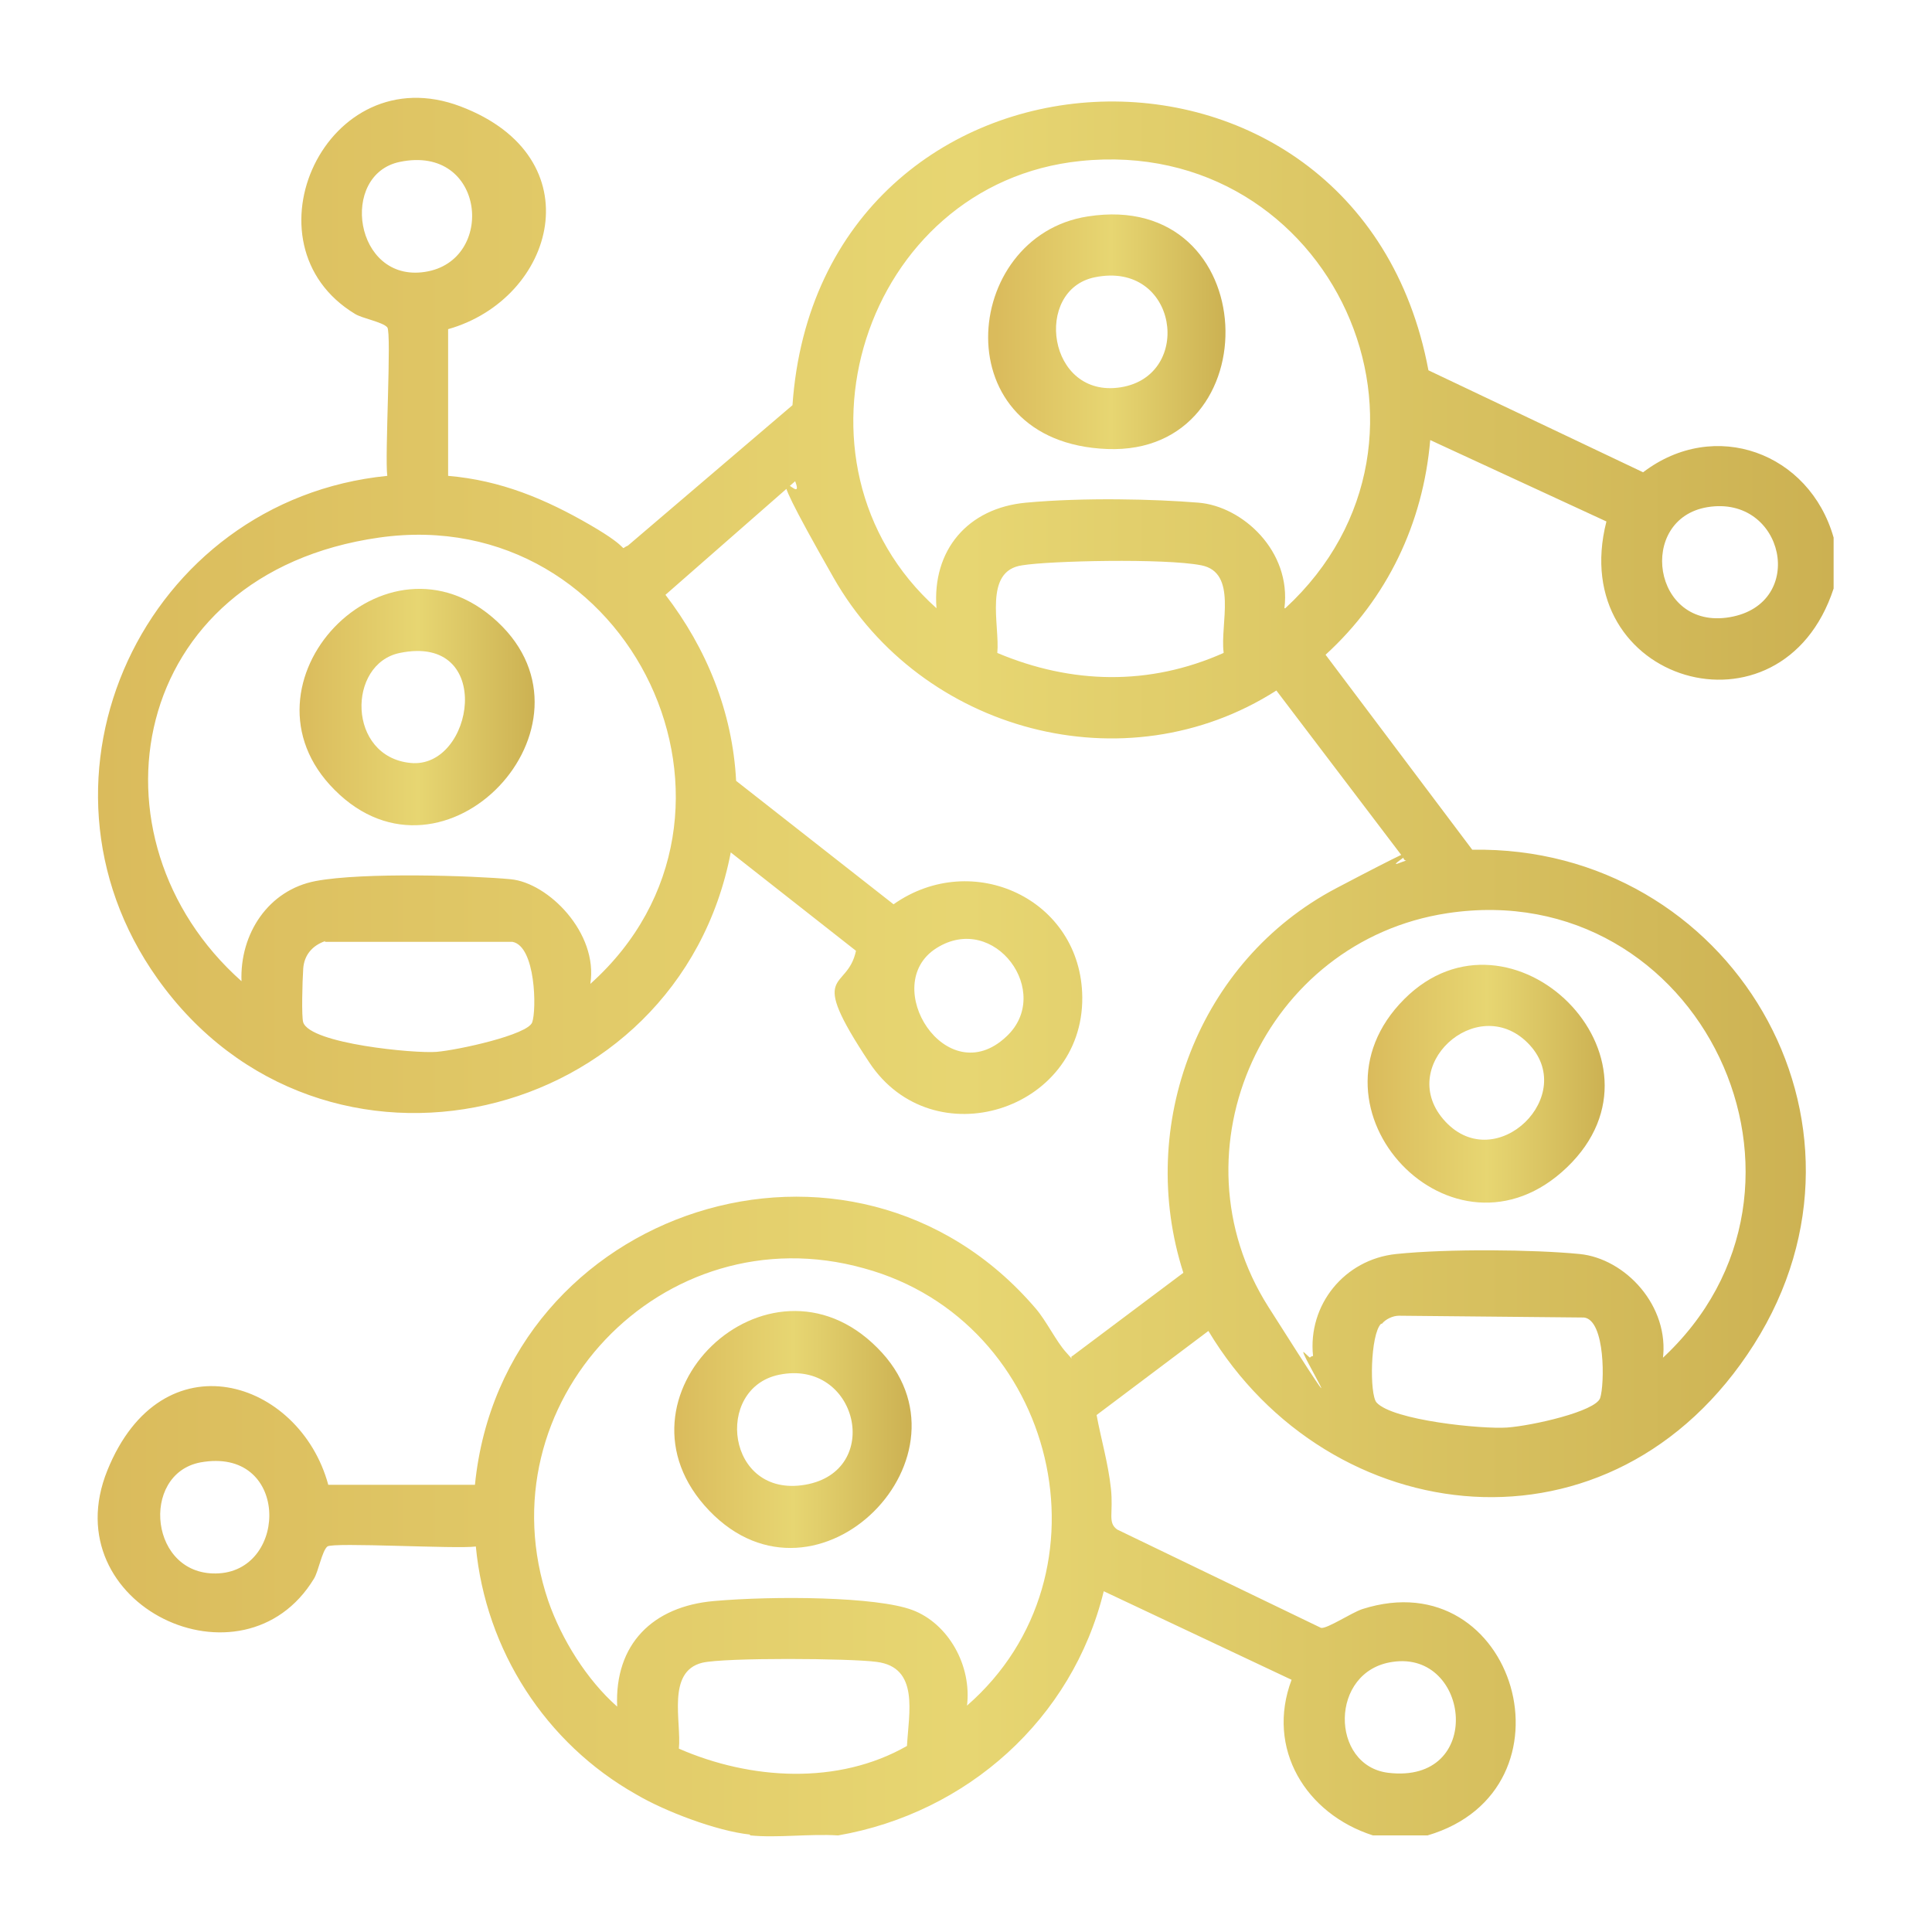 <?xml version="1.0" encoding="UTF-8"?>
<svg xmlns="http://www.w3.org/2000/svg" xmlns:xlink="http://www.w3.org/1999/xlink" id="Layer_1" version="1.1" viewBox="0 0 216 216">
  <defs>
    <style>
      .st0 {
        fill: url(#linear-gradient2);
      }

      .st1 {
        fill: url(#linear-gradient1);
      }

      .st2 {
        fill: url(#linear-gradient3);
      }

      .st3 {
        fill: url(#linear-gradient4);
      }

      .st4 {
        fill: url(#linear-gradient);
      }
    </style>
    <linearGradient id="linear-gradient" x1="10.9" y1="108.1" x2="205" y2="108.1" gradientUnits="userSpaceOnUse">
      <stop offset="0" stop-color="#dabb5c"></stop>
      <stop offset=".5" stop-color="#e7d672"></stop>
      <stop offset="1" stop-color="#ccb152"></stop>
    </linearGradient>
    <linearGradient id="linear-gradient1" x1="153" y1="121" x2="179.5" y2="121" xlink:href="#linear-gradient"></linearGradient>
    <linearGradient id="linear-gradient2" x1="33.5" y1="79" x2="59.9" y2="79" xlink:href="#linear-gradient"></linearGradient>
    <linearGradient id="linear-gradient3" x1="111.4" y1="37.1" x2="137" y2="37.1" xlink:href="#linear-gradient"></linearGradient>
    <linearGradient id="linear-gradient4" x1="75.5" y1="159.8" x2="101.9" y2="159.8" xlink:href="#linear-gradient"></linearGradient>
  </defs>
  <path class="st4" d="M83.8,205.1c-3.7-.4-9.5-2.6-12.7-4.5-10.1-5.7-16.8-16.1-17.9-27.7-2.1.3-16-.5-16.6,0s-1,2.8-1.5,3.6c-7.9,13-29.2,3-23.1-12.1s21.5-10.2,24.7,1.6h16.4c3.1-31,42.2-43.7,62.7-19.7,1.2,1.4,2.3,3.7,3.4,4.9s.3.5.7.4l12.4-9.3c-5.3-16.5,1.7-34.9,17.1-43s4.7-1.9,7-2.8.6.2.5-.6l-14.2-18.7c-16.9,10.8-39.7,4.6-49.5-12.6s-2.9-7.1-4.3-10.8l-14.5,12.7c4.6,6,7.5,13.1,7.9,20.8l17.6,13.8c8.8-6.2,21-.6,21.1,10.4.1,12.7-16.7,18-23.8,7.3s-2.5-7.8-1.5-12.5l-14-11c-5.9,30.6-45.7,40-64.1,14.1-16-22.5-1.4-53.5,25.7-56.2-.3-2.1.5-16,0-16.6s-2.8-1-3.6-1.5c-12.9-7.8-3.2-28.9,11.8-23.2s10.6,21.5-1.4,24.9v16.4c5.9.5,10.9,2.6,15.9,5.5s3,2.8,4.2,2.3l18.4-15.7c3-43,63.2-46.1,71.1-3.9l24,11.4c8-6.1,18.6-2.2,21.3,7.3v5.7c-5.8,17.7-30,10.5-25.4-7.5l-19.7-9.1c-.8,9.3-4.8,17.7-11.7,24l16.4,21.8c28.8-.5,47.3,30.4,31.5,55.3s-47.5,21-61-1.5l-12.5,9.4c.5,2.7,1.3,5.4,1.6,8.2s-.4,3.8.7,4.6l22.8,11c.7.1,3.4-1.7,4.6-2.1,17.2-5.5,24.6,20.2,7.3,25.3h-6.1c-7.5-2.4-12-9.7-9.1-17.4l-21-9.9c-3.5,14.3-15.3,24.8-29.7,27.3-3.2-.2-6.8.3-9.8,0ZM143.7,68c20.6-19,5.2-52.9-22.9-50-24.3,2.5-34.2,33.8-16.1,50-.5-6.5,3.5-11.2,10-11.8s14.4-.4,19.3,0,10.4,5.4,9.6,11.8ZM44.7,18.1c-6.8,1.4-5.1,13.5,2.8,12.3,8-1.2,6.8-14.3-2.8-12.3ZM190.9,56.7c-7.9,1.3-6.2,13.8,2.5,12.3s6.1-13.7-2.5-12.3ZM66,110c21.1-18.9,4.6-53.9-23.6-49.9s-33.3,33.7-15.4,49.6c-.2-5.3,3-10.2,8.3-11.2s17.6-.6,21.8-.2,9.8,6,8.9,11.7ZM136.8,72.9c-.4-3.1,1.6-8.9-2.5-9.7s-17-.5-20,0c-4.4.6-2.5,6.7-2.8,9.8,8.3,3.5,17,3.7,25.3,0ZM185.7,152c21-19.2,4.4-54.2-23.9-49.9-20.4,3.1-31.1,26.5-20,44s3,4.2,4,5.1.4.5,1,.4c-.6-5.7,3.5-10.8,9.3-11.4s15.4-.5,20.5,0,10.1,5.8,9.3,11.8ZM36.4,105.2c-1.5.5-2.4,1.6-2.5,3.1s-.2,5.4,0,6c.8,2.4,12.5,3.5,14.9,3.3s10.2-1.9,10.7-3.3.4-8.5-2.2-9h-21ZM112.5,115.9c5.3-4.9-1.3-14-7.8-9.9s1.1,16.2,7.8,9.9ZM108.1,190.7c16.9-14.7,10.1-43-11.5-48.9-22.5-6.3-42.8,15.1-35.3,37.2,1.5,4.3,4.3,8.8,7.7,11.8-.3-7,4-11.2,10.8-11.8s18.2-.5,22.2,1,6.7,6.2,6.1,10.8ZM154.4,148c-1.2,1.2-1.3,7.9-.5,8.8,1.8,2,11.8,3,14.6,2.8s9.9-1.8,10.4-3.3.6-8.7-1.8-9l-20.7-.2c-.7,0-1.5.4-1.9.9ZM22.4,163.5c-6.8,1.3-5.7,12.9,2.1,12.4s7.8-14.2-2.1-12.4ZM75.9,195.5c8,3.5,17.8,4.1,25.5-.3.2-3.7,1.4-8.8-3.4-9.4-2.9-.4-17-.5-19.5.1-4,1-2.3,6.6-2.6,9.6ZM155.7,185.8c-7.1,1-7,11.6-.5,12.4,10.8,1.3,9.2-13.7.5-12.4Z"></path>
  <path class="st1" d="M157,111.7c11.9-11.9,30.9,6.6,18.2,18.8s-30.4-6.6-18.2-18.8ZM170.8,116.6c-5.7-5.7-14.9,2.7-9.2,8.8s15-3,9.2-8.8Z"></path>
  <path class="st0" d="M37.4,88.3c-11.8-11.8,5.7-30.4,18.2-18.8s-5.9,31.2-18.2,18.8ZM44.7,73c-5.9,1.2-5.9,11.6,1.2,12.3s9.5-14.5-1.2-12.3Z"></path>
  <path class="st2" d="M121.6,24.2c19.7-3.1,20.6,26.7,2.2,26s-16.4-23.8-2.2-26ZM122.4,31c-6.9,1.4-5.3,13.6,2.9,12.3s6.4-14.2-2.9-12.3Z"></path>
  <path class="st3" d="M98.1,150.7c11.9,11.9-6.7,30.8-18.8,18.2s6.6-30.5,18.8-18.2ZM87.1,153.7c-7.3,1.5-5.9,13.8,2.9,12.3s5.9-14.1-2.9-12.3Z"></path>
</svg>
